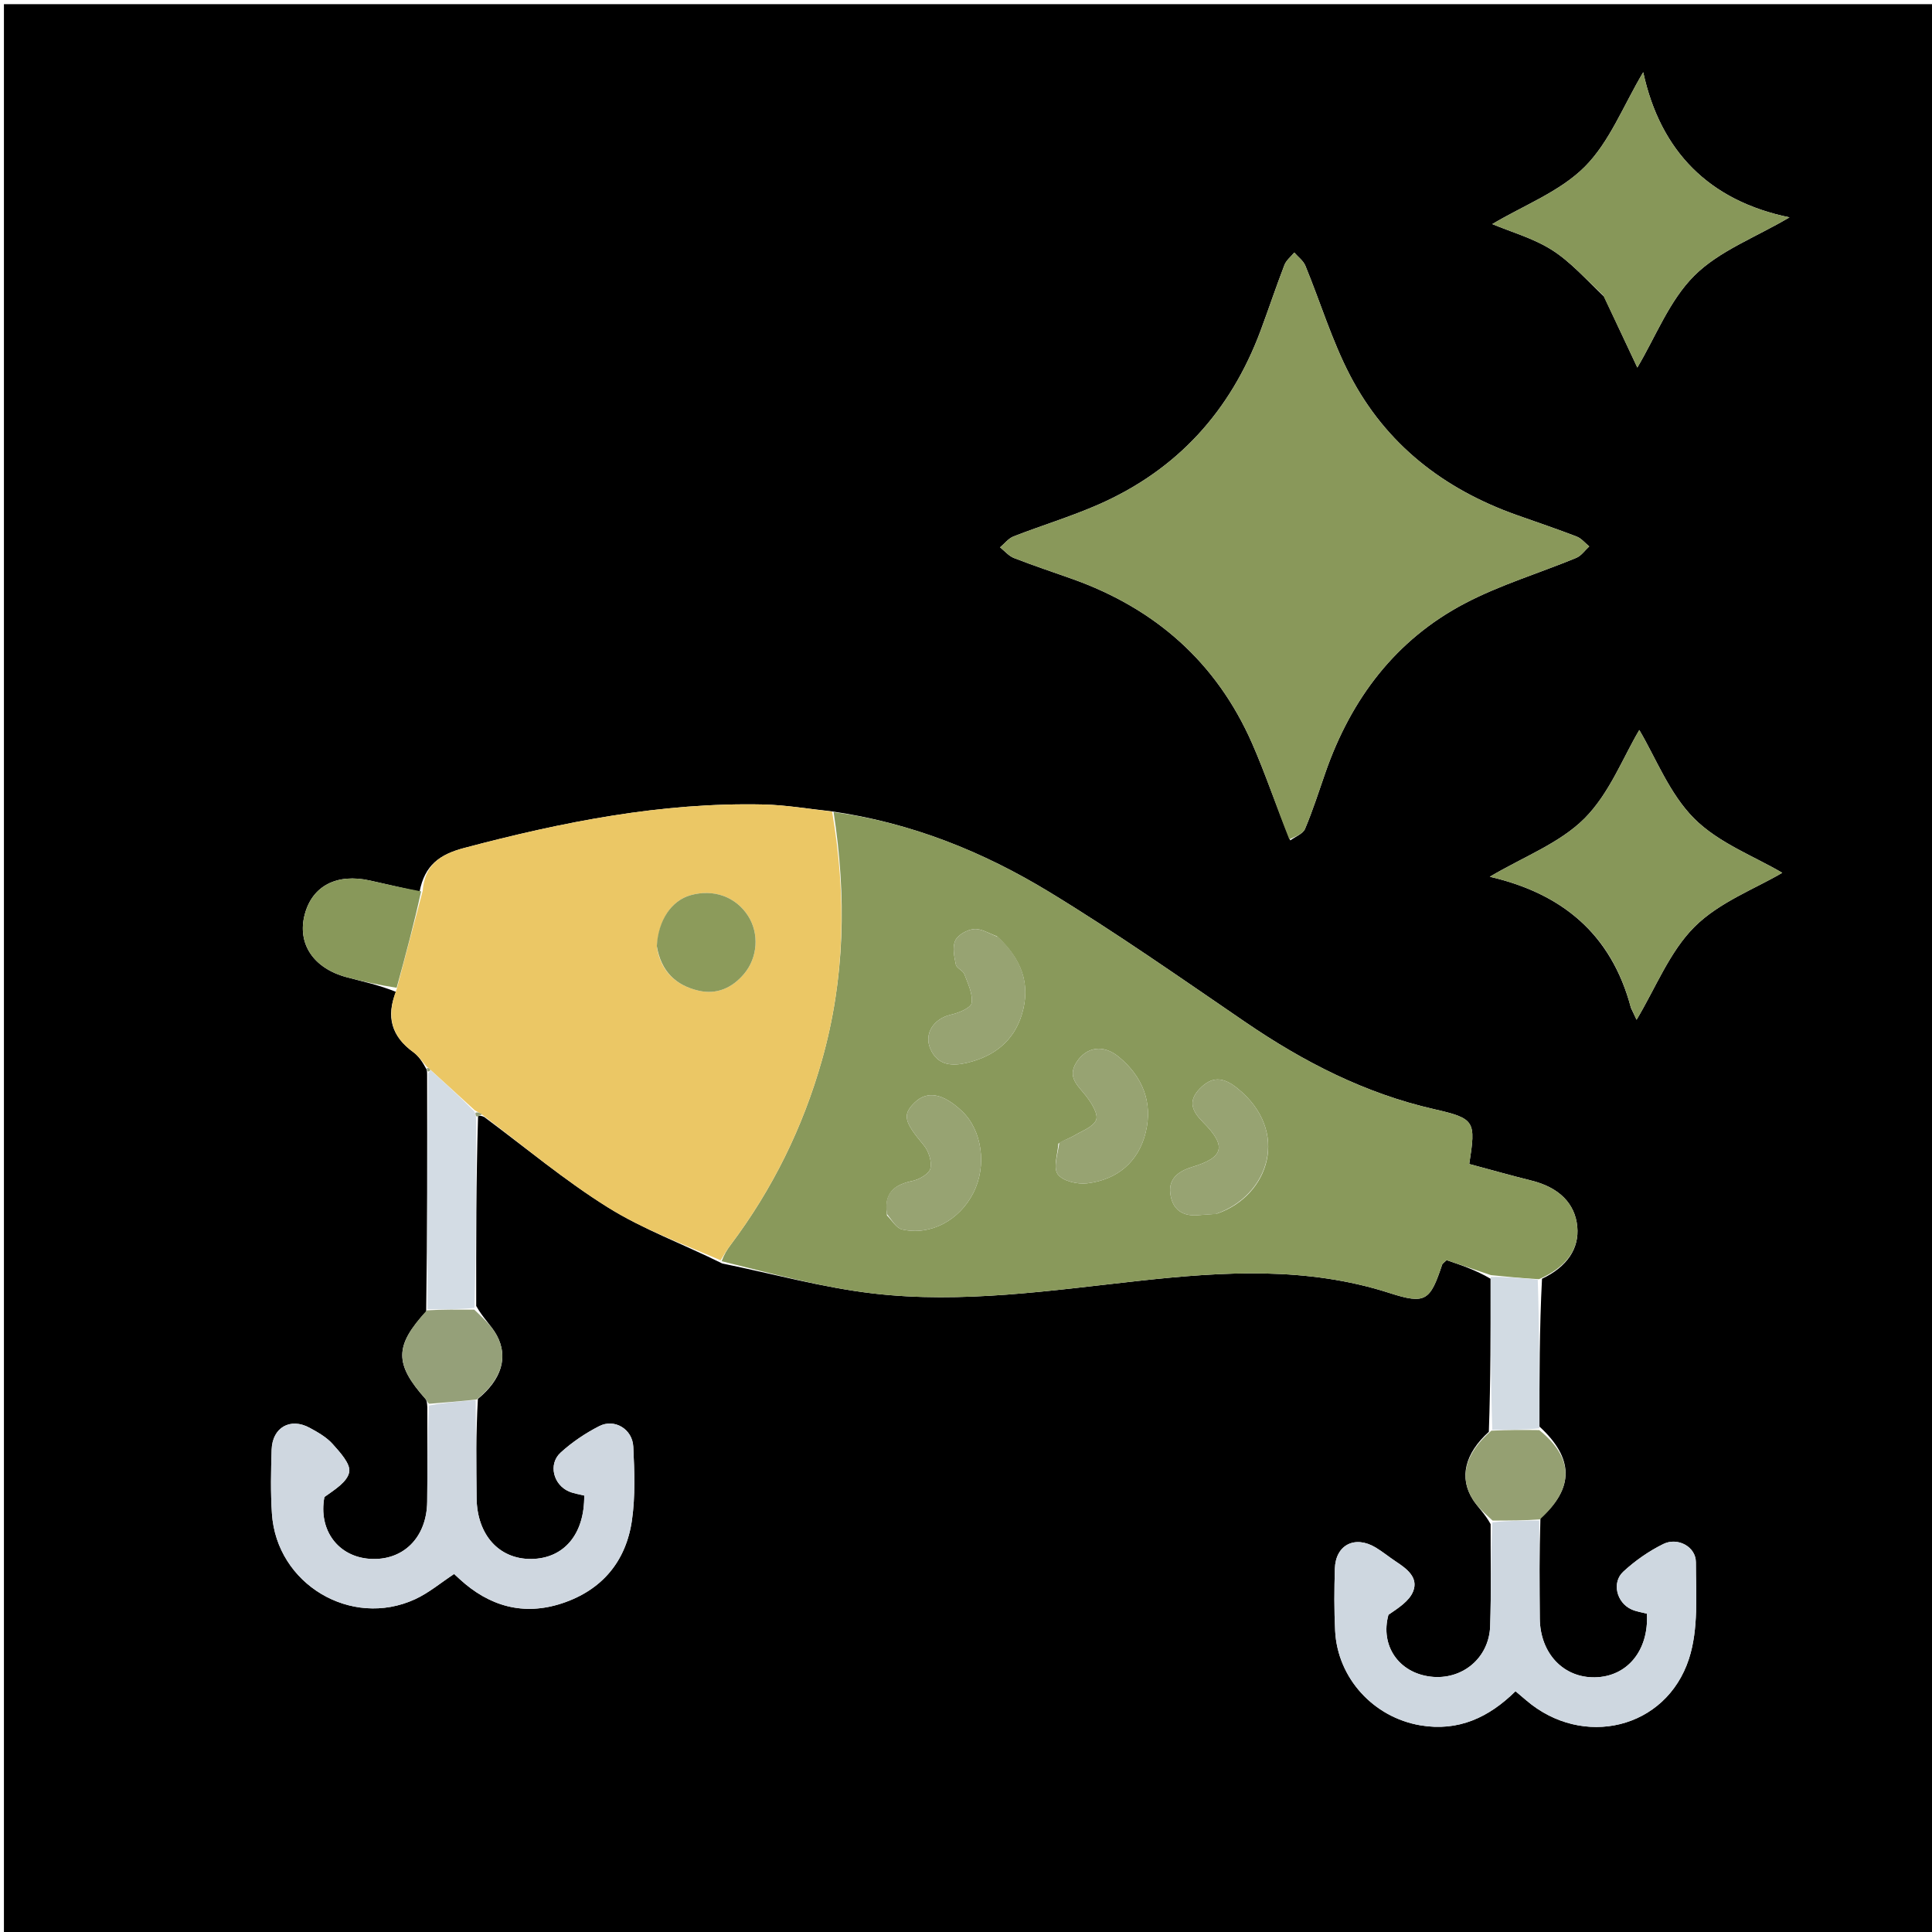 <svg version="1.1" id="Layer_1" xmlns="http://www.w3.org/2000/svg" xmlns:xlink="http://www.w3.org/1999/xlink" x="0px" y="0px"
	 width="100%" viewBox="0 0 512 512" enable-background="new 0 0 512 512" xml:space="preserve">
<path fill="#000000" opacity="1" stroke="none" 
	d="
M337,513 
	C224.694,513 112.888,513 1.041,513 
	C1.041,342.402 1.041,171.805 1.041,1.103 
	C171.556,1.103 342.112,1.103 512.834,1.103 
	C512.834,171.667 512.834,342.333 512.834,513 
	C454.471,513 395.986,513 337,513 
M407.978,378.056 
	C407.972,365.06 407.965,352.064 408.647,338.884 
	C415.265,335.757 418.55,330.9 417.994,325.066 
	C417.406,318.903 413.133,314.683 405.892,312.879 
	C400.326,311.492 394.804,309.931 389.365,308.474 
	C391.132,297.118 390.972,296.429 380.061,293.945 
	C361.727,289.77 345.467,281.412 330.071,270.896 
	C312.897,259.166 295.844,247.197 278.09,236.397 
	C260.527,225.714 241.546,218.022 220.124,214.977 
	C214.175,214.359 208.234,213.325 202.273,213.195 
	C175.232,212.609 149.037,217.834 123.03,224.715 
	C116.479,226.448 112.553,229.269 111.187,236.322 
	C106.814,235.333 102.443,234.336 98.068,233.356 
	C89.24,231.379 82.727,234.778 80.744,242.387 
	C78.74,250.079 83.028,256.58 91.824,258.96 
	C96.159,260.133 100.559,261.062 104.943,262.859 
	C102.254,269.392 103.759,274.659 109.526,278.827 
	C110.957,279.862 111.984,281.456 113.047,283.424 
	C113.119,283.627 113.19,283.83 113.191,284.963 
	C113.219,305.625 113.246,326.286 112.942,347.567 
	C104.537,356.651 104.506,361.47 112.761,370.727 
	C113.073,371.076 113.169,371.617 113.249,372.99 
	C113.241,381.314 113.299,389.638 113.21,397.96 
	C113.107,407.515 106.795,413.721 97.961,413.106 
	C89.572,412.522 84.325,405.466 85.97,396.721 
	C88.615,394.827 92.059,392.735 92.545,390.097 
	C92.943,387.939 90.106,384.872 88.162,382.69 
	C86.549,380.879 84.252,379.578 82.073,378.39 
	C76.935,375.59 72.178,378.284 71.99,384.178 
	C71.809,389.831 71.695,395.515 72.068,401.152 
	C73.301,419.792 93.024,431.606 109.99,423.815 
	C113.659,422.13 116.854,419.413 120.345,417.121 
	C120.811,417.552 121.294,417.999 121.778,418.444 
	C129.631,425.678 138.709,428.28 148.954,424.895 
	C159.54,421.397 165.929,413.76 167.48,402.825 
	C168.383,396.454 168.129,389.862 167.826,383.397 
	C167.607,378.713 162.849,375.872 158.803,377.94 
	C155.14,379.811 151.604,382.194 148.569,384.961 
	C145.228,388.007 146.631,393.503 150.824,395.272 
	C152.11,395.815 153.544,396.008 154.826,396.339 
	C154.929,406.596 149.442,413.046 140.803,413.144 
	C132.248,413.241 126.406,406.739 126.303,396.99 
	C126.212,388.339 126.134,379.688 126.645,370.723 
	C132.85,365.637 134.794,359.706 131.654,353.881 
	C130.283,351.338 127.981,349.298 126.202,346.093 
	C126.187,329.409 126.171,312.725 126.694,295.792 
	C127.075,295.691 127.457,295.589 128.331,296.018 
	C139.221,304.085 149.676,312.85 161.139,319.999 
	C170.424,325.791 180.922,329.641 191.398,334.83 
	C204.715,337.549 217.922,341.207 231.373,342.78 
	C254.997,345.543 278.516,341.985 301.996,339.42 
	C324.247,336.989 346.384,335.62 368.244,342.664 
	C377.842,345.757 379.001,344.701 382.196,335.112 
	C382.286,334.841 382.64,334.657 383.362,333.957 
	C387.064,335.205 391.087,336.563 395.008,338.876 
	C395.028,352.249 395.048,365.621 394.559,379.44 
	C388.216,385.178 386.615,391.559 390.322,397.39 
	C391.629,399.445 393.52,401.127 395.033,403.914 
	C395.013,412.905 395.2,421.904 394.914,430.887 
	C394.642,439.452 387.435,445.346 379.065,444.32 
	C370.675,443.291 365.71,436.099 367.95,427.936 
	C370.514,426.172 373.482,424.319 374.506,421.704 
	C375.945,418.029 372.786,415.713 369.902,413.808 
	C368.098,412.617 366.419,411.224 364.57,410.112 
	C359.06,406.797 353.938,409.405 353.752,415.722 
	C353.591,421.211 353.549,426.72 353.828,432.202 
	C354.466,444.733 364.015,455.131 376.422,457.231 
	C386.48,458.934 394.584,455.133 401.624,448.189 
	C402.716,449.114 403.6,449.856 404.476,450.607 
	C419.405,463.399 441.499,458.277 447.588,439.612 
	C450.17,431.698 449.432,422.573 449.426,413.999 
	C449.423,409.878 444.598,407.31 440.808,409.172 
	C436.982,411.053 433.335,413.603 430.199,416.498 
	C427.054,419.4 428.429,424.727 432.357,426.505 
	C433.658,427.094 435.137,427.289 436.451,427.642 
	C436.977,437.43 431.218,444.356 422.667,444.507 
	C414.297,444.654 408.156,438.147 408.059,428.932 
	C407.968,420.276 407.958,411.619 408.224,402.362 
	C417.216,394.335 417.113,386.439 407.978,378.056 
M341.948,222.71 
	C343.285,221.712 345.282,220.992 345.843,219.666 
	C347.915,214.769 349.527,209.677 351.283,204.648 
	C358.08,185.178 369.843,169.551 388.209,159.902 
	C397.574,154.981 407.901,151.902 417.729,147.837 
	C419.064,147.285 420.028,145.839 421.164,144.806 
	C420.065,143.916 419.099,142.679 417.844,142.195 
	C412.564,140.161 407.195,138.359 401.863,136.462 
	C382.584,129.603 367.268,117.721 357.779,99.494 
	C352.968,90.253 349.922,80.099 345.934,70.418 
	C345.382,69.078 343.995,68.083 342.994,66.929 
	C342.106,68.021 340.87,68.979 340.389,70.228 
	C338.176,75.973 336.232,81.82 334.085,87.591 
	C326.146,108.938 311.959,124.568 291.045,133.732 
	C283.742,136.932 276.056,139.251 268.614,142.15 
	C267.248,142.681 266.214,144.065 265.028,145.055 
	C266.25,146.02 267.332,147.344 268.72,147.885 
	C273.835,149.88 279.056,151.604 284.23,153.45 
	C306.197,161.288 322.396,175.542 331.816,196.988 
	C335.424,205.2 338.237,213.761 341.948,222.71 
M432.233,267.132 
	C432.822,268.374 433.411,269.616 433.709,270.244 
	C438.765,261.813 442.439,252.231 449.07,245.611 
	C455.623,239.07 465.164,235.523 472.31,231.303 
	C464.946,226.946 455.447,223.42 448.955,216.9 
	C442.361,210.276 438.733,200.699 434.43,193.464 
	C430.129,200.696 426.511,210.292 419.905,216.898 
	C413.327,223.475 403.749,227.052 394.811,232.345 
	C413.603,236.695 426.948,247.183 432.233,267.132 
M425.051,78.55 
	C428.117,85.072 431.182,91.595 433.911,97.402 
	C438.747,89.282 442.375,79.674 448.995,73.066 
	C455.572,66.5 465.16,62.949 474.231,57.602 
	C452.872,53.218 439.986,40.016 435.471,19.138 
	C430.178,28.034 426.563,37.603 419.974,44.199 
	C413.393,50.788 403.834,54.402 395.474,59.383 
	C400.499,61.491 406.352,63.125 411.268,66.239 
	C416.217,69.373 420.233,73.978 425.051,78.55 
z"/>
<path fill="#89995B" opacity="1" stroke="none" 
	d="
M395.111,337.92 
	C391.087,336.563 387.064,335.205 383.362,333.957 
	C382.64,334.657 382.286,334.841 382.196,335.112 
	C379.001,344.701 377.842,345.757 368.244,342.664 
	C346.384,335.62 324.247,336.989 301.996,339.42 
	C278.516,341.985 254.997,345.543 231.373,342.78 
	C217.922,341.207 204.715,337.549 191.241,334.237 
	C191.921,332.407 192.705,331.129 193.603,329.937 
	C204.737,315.136 212.764,298.807 217.812,280.992 
	C223.959,259.302 224.337,237.35 220.912,215.215 
	C241.546,218.022 260.527,225.714 278.09,236.397 
	C295.844,247.197 312.897,259.166 330.071,270.896 
	C345.467,281.412 361.727,289.77 380.061,293.945 
	C390.972,296.429 391.132,297.118 389.365,308.474 
	C394.804,309.931 400.326,311.492 405.892,312.879 
	C413.133,314.683 417.406,318.903 417.994,325.066 
	C418.55,330.9 415.265,335.757 407.862,339.002 
	C403.088,338.72 399.099,338.32 395.111,337.92 
M264.179,248.115 
	C262.165,247.415 260.101,246.059 258.153,246.209 
	C256.356,246.347 253.885,247.724 253.165,249.244 
	C252.341,250.984 252.887,253.531 253.31,255.631 
	C253.503,256.589 255.195,257.18 255.571,258.177 
	C256.506,260.659 257.844,263.393 257.486,265.798 
	C257.292,267.105 254.075,268.44 252.029,268.896 
	C247.475,269.91 244.79,273.894 246.561,277.971 
	C248.507,282.454 252.422,282.565 256.297,281.649 
	C263.374,279.975 268.681,275.942 270.837,268.728 
	C273.218,260.761 270.714,254.092 264.179,248.115 
M322.58,321.606 
	C336.34,316.88 342.011,299.763 327.933,288.411 
	C324.034,285.267 321.097,285.259 317.931,288.531 
	C314.622,291.952 316.046,294.608 318.876,297.455 
	C325.147,303.763 324.304,306.739 316.01,309.243 
	C312.723,310.236 309.662,312.061 310.132,316.187 
	C310.63,320.559 313.398,322.479 317.807,322.017 
	C319.126,321.878 320.46,321.894 322.58,321.606 
M280.464,303.068 
	C280.314,305.853 279.049,309.45 280.323,311.199 
	C281.631,312.996 285.528,313.91 288.099,313.601 
	C296.097,312.638 301.727,307.918 303.628,300.078 
	C305.549,292.15 302.814,285.287 296.467,280.063 
	C292.409,276.722 287.949,277.381 285.31,281.465 
	C282.674,285.543 285.743,287.746 287.882,290.522 
	C289.271,292.326 291.094,295.236 290.489,296.771 
	C289.744,298.662 286.719,299.708 284.598,300.982 
	C283.5,301.641 282.225,302.004 280.464,303.068 
M235.06,322.113 
	C236.38,323.392 237.518,325.463 239.05,325.815 
	C246.566,327.538 254.238,323.416 257.948,316.132 
	C261.599,308.964 260.284,299.517 254.932,294.468 
	C249.877,289.699 245.695,288.955 242.348,292.228 
	C239.052,295.452 239.65,297.342 244.799,303.488 
	C246.097,305.038 246.993,307.789 246.566,309.641 
	C246.239,311.062 243.675,312.553 241.876,312.937 
	C237.162,313.943 234.163,315.903 235.06,322.113 
z"/>
<path fill="#EBC765" opacity="1" stroke="none" 
	d="
M220.518,215.096 
	C224.337,237.35 223.959,259.302 217.812,280.992 
	C212.764,298.807 204.737,315.136 193.603,329.937 
	C192.705,331.129 191.921,332.407 190.983,333.998 
	C180.922,329.641 170.424,325.791 161.139,319.999 
	C149.676,312.85 139.221,304.085 127.943,295.535 
	C127.056,294.872 126.557,294.691 125.861,294.268 
	C121.823,290.556 117.983,287.088 114.006,283.46 
	C113.688,283.074 113.464,282.905 113.196,282.794 
	C111.984,281.456 110.957,279.862 109.526,278.827 
	C103.759,274.659 102.254,269.392 105.12,262.146 
	C107.535,252.993 109.774,244.552 112.012,236.112 
	C112.553,229.269 116.479,226.448 123.03,224.715 
	C149.037,217.834 175.232,212.609 202.273,213.195 
	C208.234,213.325 214.175,214.359 220.518,215.096 
M174.087,251.144 
	C175.192,257.462 179.15,261.165 185.174,262.546 
	C189.973,263.646 194.047,261.789 197.159,258.116 
	C200.847,253.765 201.21,247.356 198.266,242.744 
	C195.002,237.63 189.106,235.513 182.969,237.25 
	C177.96,238.669 174.399,243.887 174.087,251.144 
z"/>
<path fill="#89985A" opacity="1" stroke="none" 
	d="
M341.68,222.436 
	C338.237,213.761 335.424,205.2 331.816,196.988 
	C322.396,175.542 306.197,161.288 284.23,153.45 
	C279.056,151.604 273.835,149.88 268.72,147.885 
	C267.332,147.344 266.25,146.02 265.028,145.055 
	C266.214,144.065 267.248,142.681 268.614,142.15 
	C276.056,139.251 283.742,136.932 291.045,133.732 
	C311.959,124.568 326.146,108.938 334.085,87.591 
	C336.232,81.82 338.176,75.973 340.389,70.228 
	C340.87,68.979 342.106,68.021 342.994,66.929 
	C343.995,68.083 345.382,69.078 345.934,70.418 
	C349.922,80.099 352.968,90.253 357.779,99.494 
	C367.268,117.721 382.584,129.603 401.863,136.462 
	C407.195,138.359 412.564,140.161 417.844,142.195 
	C419.099,142.679 420.065,143.916 421.164,144.806 
	C420.028,145.839 419.064,147.285 417.729,147.837 
	C407.901,151.902 397.574,154.981 388.209,159.902 
	C369.843,169.551 358.08,185.178 351.283,204.648 
	C349.527,209.677 347.915,214.769 345.843,219.666 
	C345.282,220.992 343.285,221.712 341.68,222.436 
z"/>
<path fill="#CED7E0" opacity="1" stroke="none" 
	d="
M407.912,402.963 
	C407.958,411.619 407.968,420.276 408.059,428.932 
	C408.156,438.147 414.297,444.654 422.667,444.507 
	C431.218,444.356 436.977,437.43 436.451,427.642 
	C435.137,427.289 433.658,427.094 432.357,426.505 
	C428.429,424.727 427.054,419.4 430.199,416.498 
	C433.335,413.603 436.982,411.053 440.808,409.172 
	C444.598,407.31 449.423,409.878 449.426,413.999 
	C449.432,422.573 450.17,431.698 447.588,439.612 
	C441.499,458.277 419.405,463.399 404.476,450.607 
	C403.6,449.856 402.716,449.114 401.624,448.189 
	C394.584,455.133 386.48,458.934 376.422,457.231 
	C364.015,455.131 354.466,444.733 353.828,432.202 
	C353.549,426.72 353.591,421.211 353.752,415.722 
	C353.938,409.405 359.06,406.797 364.57,410.112 
	C366.419,411.224 368.098,412.617 369.902,413.808 
	C372.786,415.713 375.945,418.029 374.506,421.704 
	C373.482,424.319 370.514,426.172 367.95,427.936 
	C365.71,436.099 370.675,443.291 379.065,444.32 
	C387.435,445.346 394.642,439.452 394.914,430.887 
	C395.2,421.904 395.013,412.905 395.491,403.431 
	C399.937,402.952 403.925,402.958 407.912,402.963 
z"/>
<path fill="#CFD7E0" opacity="1" stroke="none" 
	d="
M126.051,371.038 
	C126.134,379.688 126.212,388.339 126.303,396.99 
	C126.406,406.739 132.248,413.241 140.803,413.144 
	C149.442,413.046 154.929,406.596 154.826,396.339 
	C153.544,396.008 152.11,395.815 150.824,395.272 
	C146.631,393.503 145.228,388.007 148.569,384.961 
	C151.604,382.194 155.14,379.811 158.803,377.94 
	C162.849,375.872 167.607,378.713 167.826,383.397 
	C168.129,389.862 168.383,396.454 167.48,402.825 
	C165.929,413.76 159.54,421.397 148.954,424.895 
	C138.709,428.28 129.631,425.678 121.778,418.444 
	C121.294,417.999 120.811,417.552 120.345,417.121 
	C116.854,419.413 113.659,422.13 109.99,423.815 
	C93.024,431.606 73.301,419.792 72.068,401.152 
	C71.695,395.515 71.809,389.831 71.99,384.178 
	C72.178,378.284 76.935,375.59 82.073,378.39 
	C84.252,379.578 86.549,380.879 88.162,382.69 
	C90.106,384.872 92.943,387.939 92.545,390.097 
	C92.059,392.735 88.615,394.827 85.97,396.721 
	C84.325,405.466 89.572,412.522 97.961,413.106 
	C106.795,413.721 113.107,407.515 113.21,397.96 
	C113.299,389.638 113.241,381.314 113.697,372.477 
	C118.113,371.655 122.082,371.347 126.051,371.038 
z"/>
<path fill="#879759" opacity="1" stroke="none" 
	d="
M432.118,266.771 
	C426.948,247.183 413.603,236.695 394.811,232.345 
	C403.749,227.052 413.327,223.475 419.905,216.898 
	C426.511,210.292 430.129,200.696 434.43,193.464 
	C438.733,200.699 442.361,210.276 448.955,216.9 
	C455.447,223.42 464.946,226.946 472.31,231.303 
	C465.164,235.523 455.623,239.07 449.07,245.611 
	C442.439,252.231 438.765,261.813 433.709,270.244 
	C433.411,269.616 432.822,268.374 432.118,266.771 
z"/>
<path fill="#879759" opacity="1" stroke="none" 
	d="
M424.855,78.244 
	C420.233,73.978 416.217,69.373 411.268,66.239 
	C406.352,63.125 400.499,61.491 395.474,59.383 
	C403.834,54.402 413.393,50.788 419.974,44.199 
	C426.563,37.603 430.178,28.034 435.471,19.138 
	C439.986,40.016 452.872,53.218 474.231,57.602 
	C465.16,62.949 455.572,66.5 448.995,73.066 
	C442.375,79.674 438.747,89.282 433.911,97.402 
	C431.182,91.595 428.117,85.072 424.855,78.244 
z"/>
<path fill="#D3DCE4" opacity="1" stroke="none" 
	d="
M114.143,283.619 
	C117.983,287.088 121.823,290.556 125.805,294.656 
	C126.016,295.539 126.085,295.79 126.155,296.041 
	C126.171,312.725 126.187,329.409 125.74,346.599 
	C121.276,347.053 117.275,347 113.274,346.947 
	C113.246,326.286 113.219,305.625 113.473,284.451 
	C113.884,283.833 114.014,283.726 114.143,283.619 
z"/>
<path fill="#88985A" opacity="1" stroke="none" 
	d="
M111.599,236.217 
	C109.774,244.552 107.535,252.993 105.113,261.767 
	C100.559,261.062 96.159,260.133 91.824,258.96 
	C83.028,256.58 78.74,250.079 80.744,242.387 
	C82.727,234.778 89.24,231.379 98.068,233.356 
	C102.443,234.336 106.814,235.333 111.599,236.217 
z"/>
<path fill="#95A079" opacity="1" stroke="none" 
	d="
M113.108,347.257 
	C117.275,347 121.276,347.053 125.69,347.068 
	C127.981,349.298 130.283,351.338 131.654,353.881 
	C134.794,359.706 132.85,365.637 126.348,370.88 
	C122.082,371.347 118.113,371.655 113.755,372.016 
	C113.169,371.617 113.073,371.076 112.761,370.727 
	C104.506,361.47 104.537,356.651 113.108,347.257 
z"/>
<path fill="#95A072" opacity="1" stroke="none" 
	d="
M408.068,402.663 
	C403.925,402.958 399.937,402.952 395.547,402.964 
	C393.52,401.127 391.629,399.445 390.322,397.39 
	C386.615,391.559 388.216,385.178 395.214,379.147 
	C399.886,378.899 403.903,378.944 407.92,378.989 
	C417.113,386.439 417.216,394.335 408.068,402.663 
z"/>
<path fill="#D2DBE3" opacity="1" stroke="none" 
	d="
M407.949,378.522 
	C403.903,378.944 399.886,378.899 395.469,378.924 
	C395.048,365.621 395.028,352.249 395.06,338.398 
	C399.099,338.32 403.088,338.72 407.518,339.094 
	C407.965,352.064 407.972,365.06 407.949,378.522 
z"/>
<path fill="#95A079" opacity="1" stroke="none" 
	d="
M126.425,295.917 
	C126.085,295.79 126.016,295.539 126.002,294.899 
	C126.557,294.691 127.056,294.872 127.697,295.27 
	C127.457,295.589 127.075,295.691 126.425,295.917 
z"/>
<path fill="#95A079" opacity="1" stroke="none" 
	d="
M114.006,283.46 
	C114.014,283.726 113.884,283.833 113.508,283.986 
	C113.19,283.83 113.119,283.627 113.122,283.109 
	C113.464,282.905 113.688,283.074 114.006,283.46 
z"/>
<path fill="#97A372" opacity="1" stroke="none" 
	d="
M264.496,248.314 
	C270.714,254.092 273.218,260.761 270.837,268.728 
	C268.681,275.942 263.374,279.975 256.297,281.649 
	C252.422,282.565 248.507,282.454 246.561,277.971 
	C244.79,273.894 247.475,269.91 252.029,268.896 
	C254.075,268.44 257.292,267.105 257.486,265.798 
	C257.844,263.393 256.506,260.659 255.571,258.177 
	C255.195,257.18 253.503,256.589 253.31,255.631 
	C252.887,253.531 252.341,250.984 253.165,249.244 
	C253.885,247.724 256.356,246.347 258.153,246.209 
	C260.101,246.059 262.165,247.415 264.496,248.314 
z"/>
<path fill="#97A372" opacity="1" stroke="none" 
	d="
M322.183,321.723 
	C320.46,321.894 319.126,321.878 317.807,322.017 
	C313.398,322.479 310.63,320.559 310.132,316.187 
	C309.662,312.061 312.723,310.236 316.01,309.243 
	C324.304,306.739 325.147,303.763 318.876,297.455 
	C316.046,294.608 314.622,291.952 317.931,288.531 
	C321.097,285.259 324.034,285.267 327.933,288.411 
	C342.011,299.763 336.34,316.88 322.183,321.723 
z"/>
<path fill="#97A372" opacity="1" stroke="none" 
	d="
M280.747,302.784 
	C282.225,302.004 283.5,301.641 284.598,300.982 
	C286.719,299.708 289.744,298.662 290.489,296.771 
	C291.094,295.236 289.271,292.326 287.882,290.522 
	C285.743,287.746 282.674,285.543 285.31,281.465 
	C287.949,277.381 292.409,276.722 296.467,280.063 
	C302.814,285.287 305.549,292.15 303.628,300.078 
	C301.727,307.918 296.097,312.638 288.099,313.601 
	C285.528,313.91 281.631,312.996 280.323,311.199 
	C279.049,309.45 280.314,305.853 280.747,302.784 
z"/>
<path fill="#97A372" opacity="1" stroke="none" 
	d="
M235.033,321.695 
	C234.163,315.903 237.162,313.943 241.876,312.937 
	C243.675,312.553 246.239,311.062 246.566,309.641 
	C246.993,307.789 246.097,305.038 244.799,303.488 
	C239.65,297.342 239.052,295.452 242.348,292.228 
	C245.695,288.955 249.877,289.699 254.932,294.468 
	C260.284,299.517 261.599,308.964 257.948,316.132 
	C254.238,323.416 246.566,327.538 239.05,325.815 
	C237.518,325.463 236.38,323.392 235.033,321.695 
z"/>
<path fill="#8C9B5B" opacity="1" stroke="none" 
	d="
M174.065,250.738 
	C174.399,243.887 177.96,238.669 182.969,237.25 
	C189.106,235.513 195.002,237.63 198.266,242.744 
	C201.21,247.356 200.847,253.765 197.159,258.116 
	C194.047,261.789 189.973,263.646 185.174,262.546 
	C179.15,261.165 175.192,257.462 174.065,250.738 
z"/>
</svg>